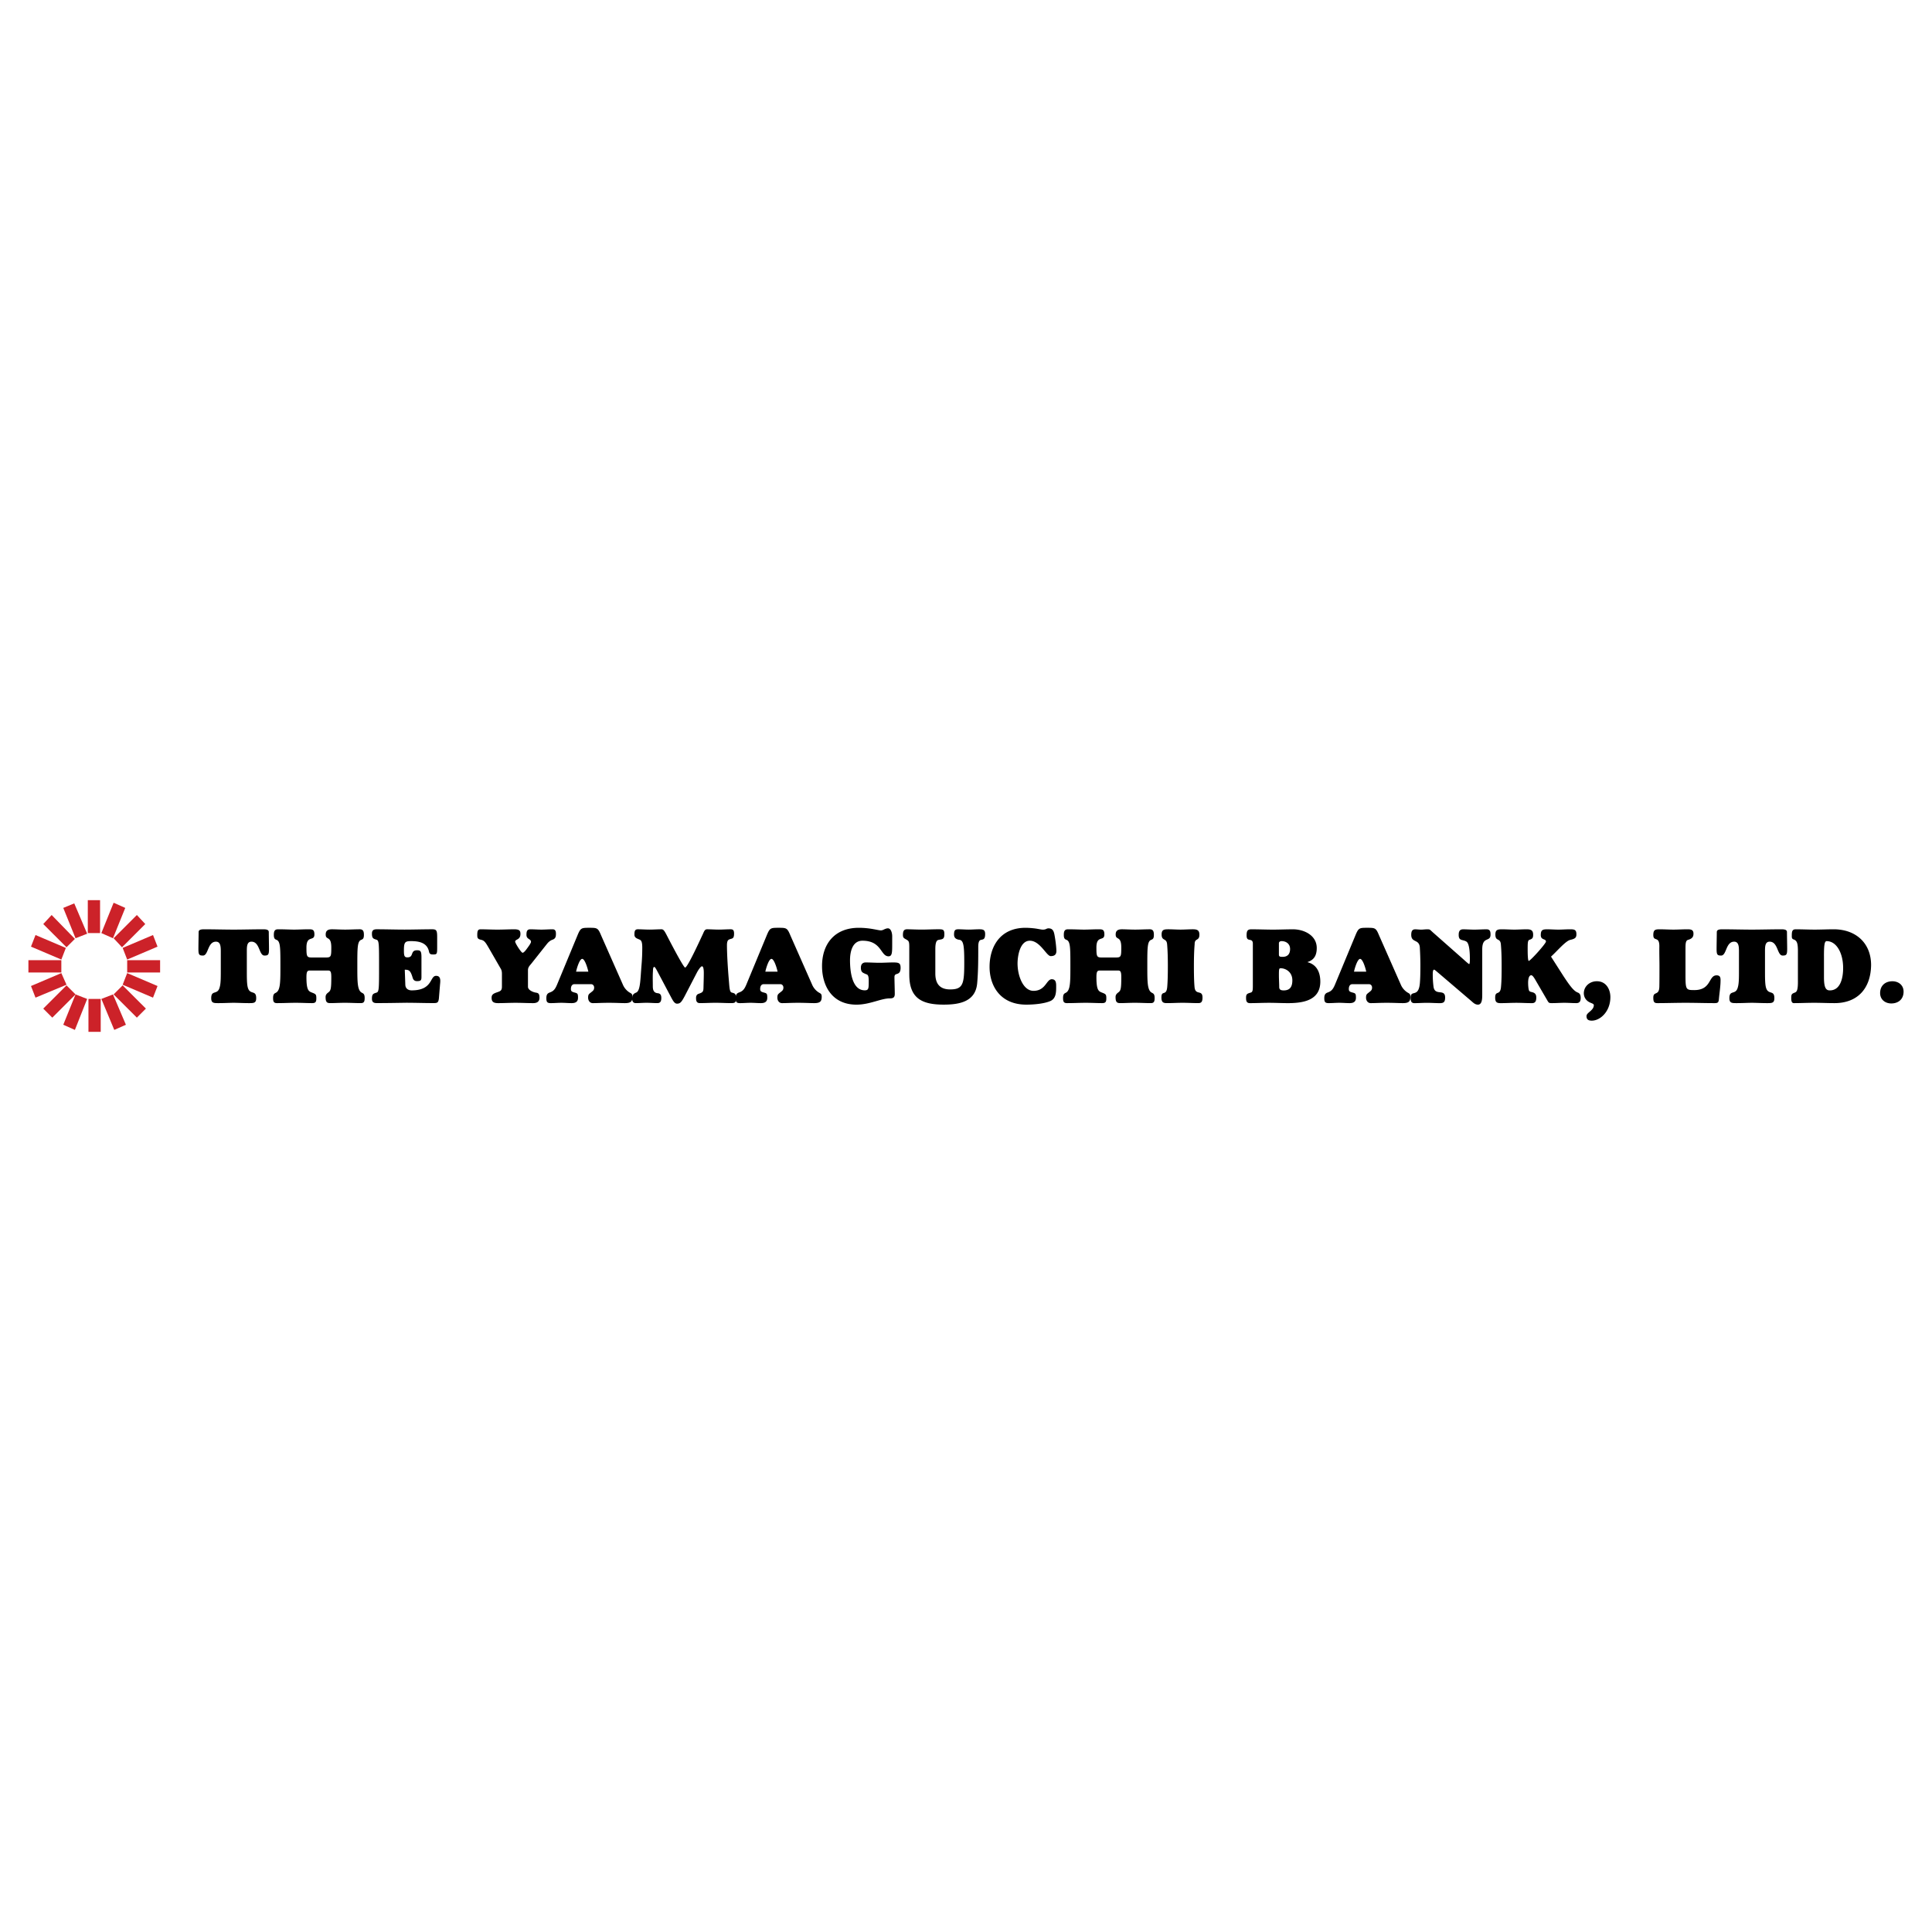 <svg xmlns="http://www.w3.org/2000/svg" width="2500" height="2500" viewBox="0 0 192.756 192.756"><g fill-rule="evenodd" clip-rule="evenodd"><path fill="#fff" d="M0 0h192.756v192.756H0V0z"/><path fill="#cc2229" d="M8.76 93.093h1.224v-3.284H8.76v3.284zM8.696 93.158L7.408 90.13l-1.095.452 1.224 3.027 1.159-.451zM7.472 93.673L5.153 91.29l-.837.902 2.319 2.318.837-.837zM6.571 94.575l-3.028-1.288-.451 1.159 3.028 1.288.451-1.159zM2.834 97.023H6.12v-1.224H2.834v1.224zM8.825 102.947h1.223v-3.283H8.825v3.283zM12.689 97.023h3.285v-1.224h-3.285v1.224zM6.12 97.086l-3.028 1.289.451 1.16 3.092-1.289-.515-1.16zM6.635 98.311l-2.319 2.318.902.902 2.319-2.318-.902-.902z"/><path fill="#cc2229" d="M7.537 99.213l-1.224 3.027 1.159.514 1.224-3.09-1.159-.451zM10.113 99.664l1.288 3.09 1.16-.514-1.289-3.027-1.159.451zM11.336 99.213l2.319 2.318.902-.902-2.319-2.318-.902.902zM12.238 98.246l3.028 1.289.451-1.16-3.028-1.289-.451 1.16zM12.689 95.734l3.028-1.288-.451-1.159-3.028 1.288.451 1.159zM12.174 94.51l2.319-2.318-.838-.902-2.319 2.319.838.901zM11.272 93.609l1.224-3.027-1.16-.516-1.223 3.027 1.159.516z"/><path d="M24.626 94.917c0-.494.011-.966.462-.966.848 0 .74 1.385 1.299 1.385.386 0 .451-.097.451-.677 0-.354-.021-1.374-.021-1.664 0-.204-.172-.279-.537-.279-.999 0-1.997.032-2.963.032s-1.964-.032-2.963-.032c-.365 0-.537.075-.537.279 0 .29-.021 1.31-.021 1.664 0 .58.064.677.451.677.559 0 .451-1.385 1.299-1.385.451 0 .483.472.483.966v1.9c0 .719 0 1.299-.107 1.664-.204.848-.848.225-.848 1.105 0 .496.247.496.73.496.558 0 1.149-.033 1.514-.033s.956.033 1.514.033c.483 0 .729 0 .729-.496 0-.881-.644-.258-.848-1.105-.086-.365-.086-.945-.086-1.664v-1.9h-.001zM31.1 95.529c-.494 0-.526-.119-.526-.999 0-1.267.794-.569.794-1.299 0-.494-.204-.515-.559-.515-.558 0-1.009.032-1.459.032-.451 0-.902-.032-1.61-.032-.344 0-.419.204-.419.558 0 .354.097.43.269.494.386.15.386.783.386 2.63 0 1.545 0 2.371-.418 2.629-.14.086-.312.098-.312.537 0 .344.054.518.387.518.708 0 1.288-.033 1.868-.033.579 0 1.159.033 1.631.033.354 0 .429-.121.429-.484 0-.387-.054-.42-.44-.57-.333-.129-.547-.236-.547-1.535 0-.578.097-.664.354-.664h1.782c.258 0 .344.086.344.664 0 1.225-.064 1.342-.301 1.525-.139.107-.268.225-.268.451 0 .492.118.613.461.613.419 0 .945-.033 1.471-.033s1.052.033 1.578.033c.333 0 .387-.174.387-.518 0-.439-.172-.451-.312-.537-.419-.258-.419-1.084-.419-2.629 0-1.847 0-2.48.387-2.63.172-.064.269-.14.269-.494s-.075-.558-.419-.558c-.472 0-.955.032-1.449.032-.483 0-.966-.032-1.31-.032-.419 0-.633.139-.633.515 0 .623.558.075.558 1.299 0 .88-.021.999-.515.999H31.1zM42.049 95.539c0-.623-.075-.73-.44-.73-.719 0-.279.708-.966.708-.301 0-.344-.171-.344-.687 0-.837.107-.934.719-.934.773 0 1.599.15 1.782 1.041.054.269.193.29.43.29.375 0 .386-.054.386-.762v-.945c0-.666-.053-.805-.494-.805-.923 0-1.846.032-2.77.032-.923 0-1.847-.032-2.77-.032-.376 0-.473.161-.473.439 0 .505.172.505.483.612.226.097.226.483.226 2.63 0 2.146 0 2.533-.226 2.629-.312.107-.483.107-.483.613 0 .279.097.441.473.441 1.105 0 2.018-.021 2.931-.033.912 0 1.825.033 2.737.033.386 0 .483-.045.537-.453l.107-1.309c.011-.15.032-.291.032-.441 0-.354-.129-.516-.418-.516-.645 0-.301 1.449-2.437 1.449-.322 0-.623-.16-.633-.568l-.054-1.492c.408 0 .569.064.784.795.064.215.182.344.44.344.387 0 .44-.098.44-.42v-1.929h.001zM54.587 94.154c.182-.225.375-.343.504-.386.322-.107.375-.29.375-.602 0-.257-.054-.45-.343-.45-.365 0-.741.032-1.106.032-.365 0-.74-.032-1.105-.032-.354 0-.386.257-.386.558 0 .462.451.376.451.698 0 .14-.312.547-.462.751-.15.204-.29.333-.375.333-.14 0-.741-.956-.741-1.105 0-.269.526-.15.526-.773 0-.311-.097-.461-.612-.461-.558 0-1.116.032-1.685.032-.559 0-1.117-.032-1.686-.032-.281 0-.324.204-.324.568 0 .301.043.408.399.483.333.075.461.312.816.923l1.138 1.975c.054.098.107.227.107.484v1.299c0 .418-.193.449-.558.578-.333.119-.472.236-.472.516 0 .365.15.539.644.539.58 0 1.17-.033 1.75-.033s1.17.033 1.75.033c.354 0 .633-.121.633-.539 0-.451-.15-.473-.397-.516-.247-.043-.751-.246-.751-.578v-1.654c0-.311.193-.473.354-.676l1.556-1.965zM57.475 96.945c.097-.451.365-1.277.612-1.277s.515.826.612 1.277h-1.224zm-1.9 1.299c-.193.451-.344.645-.741.783-.238.086-.324.248-.324.559 0 .387.086.496.453.496.344 0 .687-.033 1.042-.033.343 0 .687.033 1.03.033.462 0 .633-.195.633-.539 0-.418-.054-.439-.333-.516-.29-.074-.376-.139-.376-.354 0-.301.129-.482.354-.482h1.653c.205 0 .312.172.312.332 0 .268-.118.332-.333.504-.204.162-.269.205-.269.516 0 .258.15.539.472.539.451 0 .902-.033 1.6-.033s1.213.033 1.599.033c.602 0 .752-.174.752-.646 0-.279-.107-.311-.279-.408a1.73 1.73 0 0 1-.644-.719l-2.201-4.981c-.312-.751-.386-.762-1.181-.762s-.87.01-1.181.762l-2.038 4.916z"/><path d="M66.986 99.555c.172.311.322.58.559.58.311 0 .44-.141.751-.721l1.224-2.361c.204-.387.418-.645.515-.645.14 0 .183.301.183.666 0 .504-.021.998-.032 1.502-.011.387-.097.441-.494.58-.183.064-.247.227-.247.398 0 .215 0 .527.387.527.515 0 1.042-.033 1.557-.033.516 0 1.041.033 1.557.033.418 0 .483-.076.483-.496 0-.451-.107-.473-.429-.559-.215-.053-.226-.547-.279-1.17-.118-1.352-.193-2.715-.193-3.563 0-.236.043-.451.161-.526.29-.183.548 0 .548-.623 0-.397-.161-.429-.354-.429-.397 0-.784.032-1.17.032-.397 0-.784-.032-1.17-.032-.257 0-.311.257-.461.568-.161.333-1.481 3.252-1.729 3.252-.172 0-1.707-2.984-1.868-3.295-.183-.343-.29-.525-.483-.525-.387 0-.794.032-1.203.032-.386 0-.784-.032-1.17-.032-.312 0-.333.247-.333.536 0 .354.333.397.558.516.161.086.225.3.225.815a19.4 19.4 0 0 1-.075 1.717c-.118 1.418-.107 2.545-.526 2.727-.225.098-.408.184-.408.623 0 .27.118.432.365.432.354 0 .719-.033 1.074-.033.354 0 .719.033 1.073.033.312 0 .397-.195.397-.518 0-.344-.14-.451-.376-.473-.429-.043-.472-.406-.472-.707 0-.484-.021-.967.011-1.449.011-.172 0-.463.139-.463.076 0 .204.248.419.654l1.286 2.43z"/><path d="M76.357 96.945c.097-.451.365-1.277.612-1.277s.516.826.612 1.277h-1.224zm-1.899 1.299c-.193.451-.344.645-.741.783-.238.086-.324.248-.324.559 0 .387.086.496.452.496.344 0 .688-.033 1.042-.033.344 0 .687.033 1.031.033.461 0 .633-.195.633-.539 0-.418-.054-.439-.333-.516-.29-.074-.376-.139-.376-.354 0-.301.129-.482.354-.482h1.653c.204 0 .311.172.311.332 0 .268-.118.332-.333.504-.204.162-.269.205-.269.516 0 .258.15.539.473.539.451 0 .902-.033 1.599-.033.698 0 1.213.033 1.6.033.602 0 .751-.174.751-.646 0-.279-.107-.311-.279-.408a1.74 1.74 0 0 1-.645-.719l-2.2-4.981c-.312-.751-.387-.762-1.181-.762s-.87.01-1.181.762l-2.037 4.916zM89.014 93.392c0-.247-.097-.772-.43-.772-.129 0-.247.053-.354.097-.107.053-.214.107-.343.107-.14 0-.408-.064-.784-.129a8.146 8.146 0 0 0-1.417-.128c-2.458 0-3.671 1.653-3.671 3.821 0 1.965.998 3.846 3.435 3.846 1.332 0 2.437-.625 3.328-.625.343 0 .494-.096.494-.451 0-.418-.032-1.32-.032-1.674 0-.258.14-.279.3-.332.15-.055.312-.162.312-.592 0-.473-.172-.537-.74-.537-.462 0-.913.033-1.375.033s-.913-.033-1.374-.033c-.301 0-.473.193-.473.516 0 .473.204.506.418.613.183.096.365 0 .365.697 0 .762 0 .955-.397.955-1.331 0-1.471-2.082-1.471-2.996 0-.805.215-1.953 1.246-1.953 1.932 0 1.792 1.556 2.598 1.556.365 0 .365-.386.365-1.267v-.752zM90.721 97.246c0 2.352 1.246 2.986 3.435 2.986 1.653 0 3.178-.334 3.338-2.139.107-1.191.107-2.415.107-3.628 0-.612.172-.676.289-.698.227-.043.398-.064.398-.58 0-.429-.215-.472-.602-.472-.344 0-.688.032-1.031.032s-.687-.032-1.03-.032c-.29 0-.44.053-.44.525 0 .279.14.473.537.526.419.054.483.633.483 2.265 0 2.125-.107 2.684-1.406 2.684-1.138 0-1.481-.688-1.481-1.59V94.7c0-.794.171-.901.354-.934.354-.064.547-.054.547-.559 0-.483-.14-.493-.623-.493-.547 0-1.095.032-1.643.032s-1.095-.032-1.459-.032c-.333 0-.408.214-.408.568 0 .322.14.333.386.483.193.118.247.183.247.719v2.762h.002zM98.729 96.463c0 1.867 1.041 3.77 3.672 3.77.783 0 1.781-.098 2.383-.355.59-.248.59-.914.59-1.449 0-.322 0-.73-.439-.73-.537 0-.602 1.158-1.824 1.158-1.02 0-1.59-1.48-1.59-2.736 0-.709.227-2.265 1.225-2.265 1.029 0 1.664 1.535 2.082 1.535.365 0 .568-.139.568-.515 0-.215-.053-.805-.139-1.31-.086-.515-.129-.944-.645-.944-.117 0-.172.032-.236.064a.804.804 0 0 1-.365.064c-.064 0-.301-.043-.6-.097a8.098 8.098 0 0 0-1.086-.086c-2.598-.001-3.596 1.952-3.596 3.896zM109.914 95.529c-.494 0-.525-.119-.525-.999 0-1.267.795-.569.795-1.299 0-.494-.205-.515-.559-.515-.559 0-1.01.032-1.461.032-.449 0-.9-.032-1.609-.032-.344 0-.418.204-.418.558 0 .354.096.43.268.494.387.15.387.783.387 2.63 0 1.545 0 2.371-.42 2.629-.139.086-.311.098-.311.537 0 .344.055.518.387.518.709 0 1.289-.033 1.867-.033.58 0 1.16.033 1.633.033.354 0 .43-.121.43-.484 0-.387-.055-.42-.441-.57-.332-.129-.547-.236-.547-1.535 0-.578.096-.664.354-.664h1.783c.258 0 .344.086.344.664 0 1.225-.064 1.342-.301 1.525-.141.107-.27.225-.27.451 0 .492.119.613.463.613.418 0 .943-.033 1.471-.033.525 0 1.051.033 1.578.033.332 0 .385-.174.385-.518 0-.439-.17-.451-.311-.537-.418-.258-.418-1.084-.418-2.629 0-1.847 0-2.48.385-2.63.174-.064.27-.14.27-.494s-.076-.558-.418-.558c-.473 0-.957.032-1.449.032-.484 0-.967-.032-1.311-.032-.418 0-.633.139-.633.515 0 .623.559.075.559 1.299 0 .88-.021.999-.516.999h-1.441zM119.973 99.521c0-.826-.709-.16-.793-1.041-.055-.602-.064-1.373-.064-2.137 0-.772.02-1.535.074-2.136-.01-.655.473-.279.473-.956 0-.483-.279-.536-.666-.536-.408 0-.805.032-1.213.032s-.805-.032-1.213-.032c-.43 0-.676.032-.676.515 0 .698.492.322.547.977.053.601.074 1.363.074 2.136 0 .764-.01 1.535-.064 2.137-.086.945-.578.27-.578 1.031 0 .504.193.57.557.57.516 0 1.043-.033 1.557-.033.516 0 1.043.033 1.557.033.299.001.428-.12.428-.56zM124.996 98.428c0 .385-.031.547-.203.6-.311.098-.473.119-.473.494 0 .258 0 .561.387.561.633 0 1.268-.033 1.9-.033s1.256.033 1.889.033c1.514 0 3.232-.27 3.232-2.148 0-.902-.344-1.697-1.268-1.934v-.021c.666-.215.912-.688.912-1.396 0-1.267-1.266-1.867-2.371-1.867-.656 0-1.322.032-1.977.032-.719 0-1.449-.032-2.168-.032-.387 0-.482.15-.482.611 0 .376.139.408.311.44.16.032.311.064.311.386v4.274zm3.942-.623c0 .602-.205 1.008-.859 1.008-.289 0-.451-.074-.451-.332 0-.322-.031-.783-.031-1.18 0-.592.01-.699.17-.699.514 0 1.171.377 1.171 1.203zm-1.342-3.683c0-.171.139-.225.268-.225.451 0 .848.268.848.783 0 .473-.225.784-.74.784-.301 0-.375-.032-.375-.236v-1.106h-.001zM135.088 96.945c.096-.451.365-1.277.611-1.277.248 0 .516.826.611 1.277h-1.222zm-1.9 1.299c-.193.451-.344.645-.74.783-.238.086-.324.248-.324.559 0 .387.086.496.453.496.344 0 .686-.033 1.041-.033.344 0 .688.033 1.031.033.461 0 .633-.195.633-.539 0-.418-.055-.439-.334-.516-.289-.074-.375-.139-.375-.354 0-.301.129-.482.354-.482h1.654c.203 0 .311.172.311.332 0 .268-.117.332-.332.504-.205.162-.27.205-.27.516 0 .258.15.539.473.539.451 0 .902-.033 1.6-.033s1.213.033 1.6.033c.602 0 .752-.174.752-.646 0-.279-.107-.311-.279-.408a1.74 1.74 0 0 1-.645-.719l-2.199-4.981c-.312-.751-.387-.762-1.182-.762s-.869.01-1.182.762l-2.04 4.916zM146.799 99.877c.193.172.377.355.656.355.428 0 .428-.625.428-1.043v-4.466c0-1.363.828-.687.828-1.481 0-.311-.055-.525-.398-.525-.408 0-.814.032-1.223.032s-.773-.032-1.105-.032c-.377 0-.451.247-.451.558 0 .645.418.43.783.677.332.225.332 1.438.332 1.707 0 .193 0 .526-.074.526-.033 0-.227-.162-.58-.483l-2.92-2.577c-.473-.407-.354-.407-.719-.407-.193 0-.377.032-.568.032-.193 0-.398-.032-.592-.032-.268 0-.396.15-.396.547 0 .837.816.387.859 1.299.021.418.053.966.053 1.76 0 .73-.01 1.299-.053 1.793-.141 1.471-.924.58-.924 1.428 0 .312.064.539.375.539.398 0 .828-.033 1.256-.033.43 0 .859.033 1.289.033.387 0 .525-.121.525-.561 0-.934-1.02-.107-1.158-1.084a9.46 9.46 0 0 1-.076-1.234c0-.375.055-.461.15-.461.043 0 .227.172.547.439l3.156 2.694zM154.389 99.834c.129.215.15.248.451.248.451 0 .838-.033 1.234-.033s.783.033 1.182.033c.354 0 .449-.195.449-.527 0-.322-.117-.463-.289-.527-.365-.139-.709-.547-1.416-1.621l-1.256-1.964c.59-.526 1.449-1.567 1.932-1.674.482-.107.602-.226.602-.559 0-.493-.248-.493-.688-.493-.377 0-.74.032-1.117.032-.375 0-.74-.032-1.115-.032-.463 0-.635.075-.635.579 0 .526.516.333.516.644 0 .204-1.557 1.932-1.717 1.932-.064 0-.107-.386-.107-1.148 0-.666.01-.901.172-.955.279-.097.375-.161.375-.516 0-.483-.279-.536-.666-.536-.408 0-.805.032-1.213.032s-.805-.032-1.213-.032c-.43 0-.676.032-.676.515 0 .741.482.301.547.977.064.719.076 1.449.076 2.179 0 .699 0 1.406-.064 2.094-.086.902-.58.289-.58 1.053 0 .482.193.549.559.549.516 0 1.041-.033 1.557-.033s1.041.033 1.557.033c.311 0 .428-.174.428-.561 0-.279-.105-.418-.289-.494-.16-.064-.332-.064-.408-.16-.096-.129-.117-.623-.117-.805 0-.463.107-.762.311-.762.107 0 .227.148.387.418l1.231 2.114zM158.018 99.113a.99.99 0 0 0 .504.848c.215.131.494.164.494.324 0 .27-.184.451-.365.613-.182.16-.365.289-.365.482 0 .332.184.451.527.451.836 0 1.855-.902 1.855-2.354 0-.719-.387-1.578-1.352-1.578-.697.001-1.298.496-1.298 1.214zM168.162 94.777c0-.612 0-.934.258-1.009.514-.14.537-.419.537-.623 0-.397-.27-.429-.613-.429-.461 0-.922.032-1.385.032-.461 0-.924-.032-1.385-.032-.43 0-.623.053-.623.568 0 .719.623.043.602 1.17-.01.698.012 1.332.012 1.944 0 .516 0 1.588-.012 2.039-.021.955-.602.418-.602 1.096 0 .461.107.549.43.549.859 0 1.826-.033 2.791-.033.967 0 1.934.033 2.898.033.365 0 .398-.098.43-.463.055-.602.16-1.213.16-1.836 0-.301-.074-.473-.396-.473-.826 0-.494 1.471-2.223 1.471-.848 0-.879-.043-.879-1.59v-2.414zM176.094 94.917c0-.494.012-.966.463-.966.848 0 .74 1.385 1.299 1.385.387 0 .451-.097.451-.677 0-.354-.021-1.374-.021-1.664 0-.204-.172-.279-.537-.279-.998 0-1.996.032-2.963.032s-1.965-.032-2.963-.032c-.365 0-.537.075-.537.279 0 .29-.021 1.31-.021 1.664 0 .58.064.677.451.677.559 0 .451-1.385 1.299-1.385.451 0 .482.472.482.966v1.9c0 .719 0 1.299-.107 1.664-.203.848-.848.225-.848 1.105 0 .496.248.496.73.496.559 0 1.148-.033 1.514-.033s.955.033 1.514.033c.482 0 .729 0 .729-.496 0-.881-.643-.258-.848-1.105-.086-.365-.086-.945-.086-1.664v-1.9h-.001zM179.379 97.965c0 .805-.107.988-.301 1.062-.311.119-.365.172-.365.537 0 .184 0 .518.258.518.678 0 1.354-.033 2.029-.033s1.354.033 2.029.033c2.352 0 3.617-1.516 3.65-3.791 0-2.233-1.557-3.575-3.727-3.575-.633 0-1.266.032-1.898.032-.635 0-1.268-.032-1.9-.032-.387 0-.387.289-.387.708 0 .301.16.279.279.344.225.129.332.333.332 1.095v3.102h.001zm2.598-2.597c0-1.074.055-1.471.27-1.471.977 0 1.643 1.181 1.643 2.683 0 .912-.227 2.232-1.332 2.232-.396 0-.58-.289-.58-1.32v-2.124h-.001zM189.92 98.932c0-.645-.504-1.031-1.115-1.031-.676 0-1.225.398-1.225 1.182 0 .645.506 1.031 1.117 1.031.676-.001 1.223-.399 1.223-1.182z"/></g></svg>